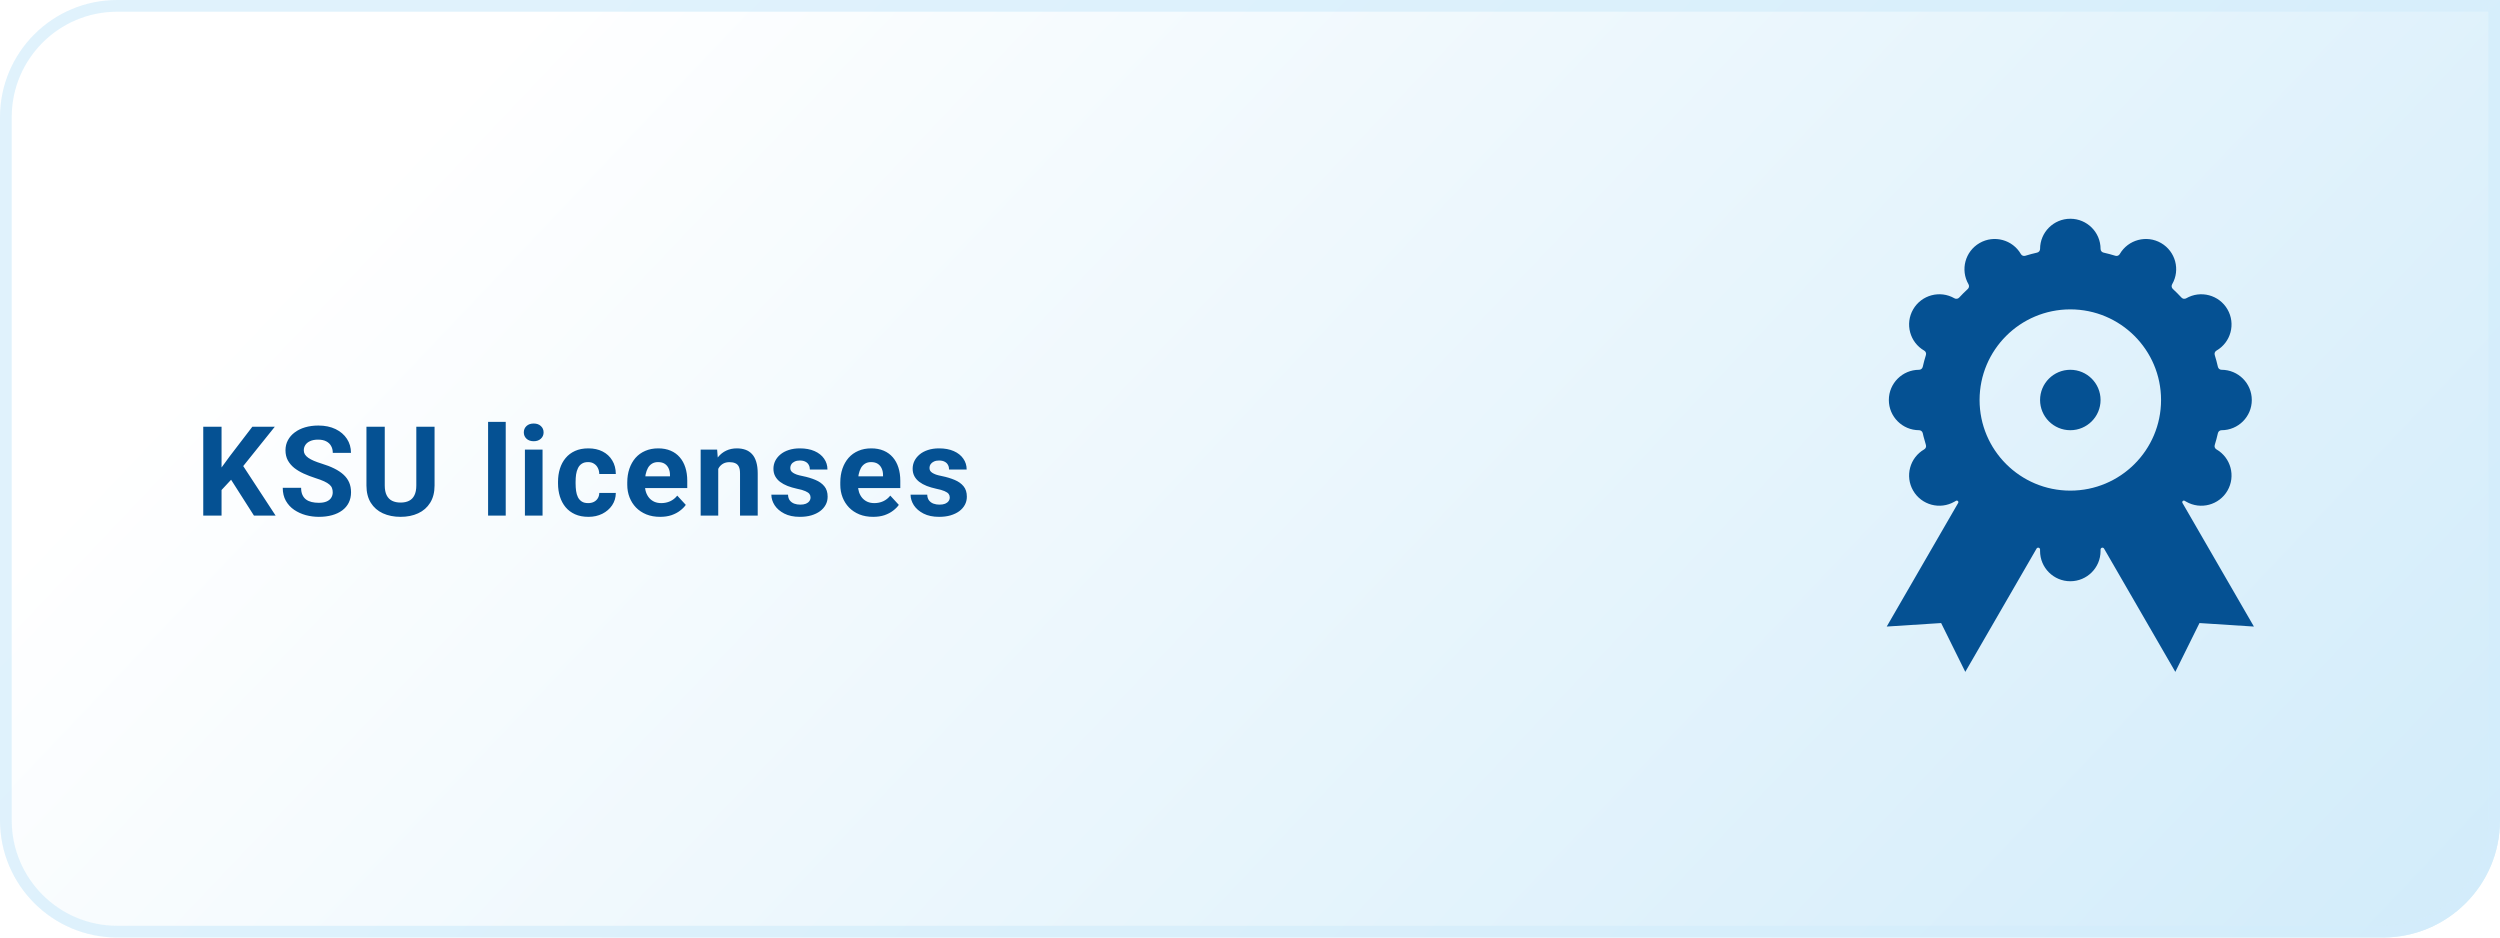 <svg width="320" height="120" viewBox="0 0 320 120" fill="none" xmlns="http://www.w3.org/2000/svg">
<path d="M0 15C0 6.716 6.716 0 15 0H320V105C320 113.284 313.284 120 305 120H15C6.716 120 0 113.284 0 105V15Z" fill="url(#paint0_linear_907_356)"/>
<path d="M0.75 15C0.75 7.13 7.13 0.75 15 0.75H319.25V105C319.25 112.87 312.87 119.25 305 119.25H15C7.13 119.25 0.75 112.87 0.75 105V15Z" stroke="#D3EDFB" stroke-opacity="0.7" stroke-width="1.5"/>
<path d="M28.359 54.625V66H26.016V54.625H28.359ZM35.172 54.625L30.664 60.242L28.062 63.039L27.641 60.82L29.398 58.414L32.297 54.625H35.172ZM32.508 66L29.156 60.742L30.891 59.289L35.281 66H32.508ZM42.589 63.023C42.589 62.82 42.558 62.638 42.496 62.477C42.438 62.31 42.329 62.159 42.167 62.023C42.006 61.883 41.779 61.745 41.488 61.609C41.196 61.474 40.819 61.333 40.355 61.188C39.839 61.021 39.35 60.833 38.886 60.625C38.428 60.417 38.022 60.175 37.667 59.898C37.319 59.617 37.042 59.292 36.839 58.922C36.642 58.552 36.542 58.122 36.542 57.633C36.542 57.159 36.647 56.729 36.855 56.344C37.063 55.953 37.355 55.62 37.73 55.344C38.105 55.062 38.548 54.846 39.058 54.695C39.574 54.544 40.139 54.469 40.753 54.469C41.592 54.469 42.324 54.62 42.949 54.922C43.574 55.224 44.058 55.638 44.402 56.164C44.751 56.69 44.925 57.292 44.925 57.969H42.597C42.597 57.635 42.527 57.344 42.386 57.094C42.251 56.839 42.042 56.638 41.761 56.492C41.485 56.346 41.136 56.273 40.714 56.273C40.308 56.273 39.97 56.336 39.699 56.461C39.428 56.581 39.225 56.745 39.089 56.953C38.954 57.156 38.886 57.385 38.886 57.641C38.886 57.833 38.933 58.008 39.027 58.164C39.126 58.32 39.272 58.466 39.464 58.602C39.657 58.737 39.894 58.865 40.175 58.984C40.457 59.104 40.782 59.221 41.152 59.336C41.772 59.523 42.316 59.734 42.785 59.969C43.259 60.203 43.654 60.466 43.972 60.758C44.29 61.05 44.529 61.38 44.691 61.75C44.852 62.12 44.933 62.539 44.933 63.008C44.933 63.503 44.837 63.945 44.644 64.336C44.451 64.727 44.173 65.057 43.808 65.328C43.444 65.599 43.009 65.805 42.503 65.945C41.998 66.086 41.433 66.156 40.808 66.156C40.246 66.156 39.691 66.083 39.144 65.938C38.597 65.787 38.1 65.56 37.652 65.258C37.209 64.956 36.855 64.57 36.589 64.102C36.324 63.633 36.191 63.078 36.191 62.438H38.542C38.542 62.792 38.597 63.091 38.707 63.336C38.816 63.581 38.97 63.779 39.167 63.93C39.371 64.081 39.61 64.19 39.886 64.258C40.167 64.326 40.475 64.359 40.808 64.359C41.214 64.359 41.548 64.302 41.808 64.188C42.074 64.073 42.269 63.914 42.394 63.711C42.524 63.508 42.589 63.279 42.589 63.023ZM53.288 54.625H55.624V62.141C55.624 63.016 55.437 63.753 55.062 64.352C54.692 64.951 54.179 65.401 53.523 65.703C52.871 66.005 52.121 66.156 51.273 66.156C50.423 66.156 49.668 66.005 49.007 65.703C48.351 65.401 47.835 64.951 47.46 64.352C47.09 63.753 46.905 63.016 46.905 62.141V54.625H49.249V62.141C49.249 62.651 49.33 63.068 49.491 63.391C49.653 63.714 49.885 63.95 50.187 64.102C50.494 64.253 50.856 64.328 51.273 64.328C51.7 64.328 52.062 64.253 52.358 64.102C52.66 63.95 52.89 63.714 53.046 63.391C53.207 63.068 53.288 62.651 53.288 62.141V54.625ZM64.733 54V66H62.475V54H64.733ZM69.447 57.547V66H67.189V57.547H69.447ZM67.048 55.344C67.048 55.016 67.163 54.745 67.392 54.531C67.621 54.318 67.929 54.211 68.314 54.211C68.694 54.211 68.999 54.318 69.228 54.531C69.463 54.745 69.58 55.016 69.58 55.344C69.58 55.672 69.463 55.943 69.228 56.156C68.999 56.37 68.694 56.477 68.314 56.477C67.929 56.477 67.621 56.37 67.392 56.156C67.163 55.943 67.048 55.672 67.048 55.344ZM75.278 64.398C75.555 64.398 75.799 64.346 76.013 64.242C76.226 64.133 76.393 63.982 76.513 63.789C76.638 63.591 76.703 63.359 76.708 63.094H78.825C78.82 63.688 78.661 64.216 78.349 64.68C78.036 65.138 77.617 65.5 77.091 65.766C76.565 66.026 75.976 66.156 75.325 66.156C74.669 66.156 74.096 66.047 73.607 65.828C73.122 65.609 72.719 65.307 72.396 64.922C72.073 64.531 71.831 64.078 71.669 63.562C71.508 63.042 71.427 62.484 71.427 61.891V61.664C71.427 61.065 71.508 60.508 71.669 59.992C71.831 59.471 72.073 59.018 72.396 58.633C72.719 58.242 73.122 57.938 73.607 57.719C74.091 57.5 74.659 57.391 75.31 57.391C76.002 57.391 76.609 57.523 77.13 57.789C77.656 58.055 78.067 58.435 78.364 58.93C78.666 59.419 78.82 60 78.825 60.672H76.708C76.703 60.391 76.643 60.135 76.528 59.906C76.419 59.677 76.258 59.495 76.044 59.359C75.836 59.219 75.578 59.148 75.271 59.148C74.942 59.148 74.674 59.219 74.466 59.359C74.258 59.495 74.096 59.682 73.982 59.922C73.867 60.156 73.786 60.425 73.739 60.727C73.698 61.023 73.677 61.336 73.677 61.664V61.891C73.677 62.219 73.698 62.534 73.739 62.836C73.781 63.138 73.859 63.406 73.974 63.641C74.094 63.875 74.258 64.06 74.466 64.195C74.674 64.331 74.945 64.398 75.278 64.398ZM84.501 66.156C83.844 66.156 83.256 66.052 82.735 65.844C82.214 65.63 81.772 65.336 81.407 64.961C81.047 64.586 80.772 64.151 80.579 63.656C80.386 63.156 80.29 62.625 80.29 62.062V61.75C80.29 61.109 80.381 60.523 80.563 59.992C80.745 59.461 81.006 59 81.344 58.609C81.688 58.219 82.105 57.919 82.594 57.711C83.084 57.497 83.636 57.391 84.251 57.391C84.85 57.391 85.381 57.49 85.844 57.688C86.308 57.885 86.696 58.167 87.008 58.531C87.326 58.896 87.566 59.333 87.727 59.844C87.889 60.349 87.969 60.911 87.969 61.531V62.469H81.251V60.969H85.758V60.797C85.758 60.484 85.701 60.206 85.587 59.961C85.477 59.711 85.311 59.513 85.087 59.367C84.863 59.221 84.576 59.148 84.227 59.148C83.93 59.148 83.675 59.214 83.462 59.344C83.248 59.474 83.073 59.656 82.938 59.891C82.808 60.125 82.709 60.401 82.641 60.719C82.579 61.031 82.547 61.375 82.547 61.75V62.062C82.547 62.401 82.594 62.714 82.688 63C82.787 63.286 82.925 63.534 83.102 63.742C83.284 63.95 83.503 64.112 83.758 64.227C84.019 64.341 84.313 64.398 84.641 64.398C85.047 64.398 85.425 64.32 85.774 64.164C86.128 64.003 86.433 63.76 86.688 63.438L87.782 64.625C87.605 64.88 87.363 65.125 87.055 65.359C86.753 65.594 86.389 65.787 85.962 65.938C85.534 66.083 85.047 66.156 84.501 66.156ZM91.934 59.352V66H89.684V57.547H91.793L91.934 59.352ZM91.606 61.477H90.996C90.996 60.852 91.077 60.289 91.238 59.789C91.4 59.284 91.626 58.854 91.918 58.5C92.21 58.141 92.556 57.867 92.957 57.68C93.363 57.487 93.817 57.391 94.317 57.391C94.712 57.391 95.074 57.448 95.403 57.562C95.731 57.677 96.012 57.859 96.246 58.109C96.486 58.359 96.668 58.69 96.793 59.102C96.923 59.513 96.988 60.016 96.988 60.609V66H94.723V60.602C94.723 60.227 94.671 59.935 94.567 59.727C94.462 59.518 94.309 59.372 94.106 59.289C93.908 59.2 93.663 59.156 93.371 59.156C93.069 59.156 92.806 59.216 92.582 59.336C92.363 59.456 92.181 59.622 92.035 59.836C91.895 60.044 91.788 60.289 91.715 60.57C91.642 60.852 91.606 61.154 91.606 61.477ZM103.75 63.664C103.75 63.503 103.703 63.357 103.609 63.227C103.515 63.096 103.341 62.977 103.086 62.867C102.836 62.753 102.474 62.648 102 62.555C101.573 62.461 101.174 62.344 100.804 62.203C100.44 62.057 100.122 61.883 99.851 61.68C99.586 61.477 99.377 61.237 99.226 60.961C99.075 60.68 99 60.359 99 60C99 59.646 99.075 59.312 99.226 59C99.382 58.688 99.604 58.411 99.89 58.172C100.182 57.927 100.536 57.737 100.953 57.602C101.375 57.461 101.849 57.391 102.375 57.391C103.109 57.391 103.739 57.508 104.265 57.742C104.797 57.977 105.203 58.3 105.484 58.711C105.771 59.117 105.914 59.581 105.914 60.102H103.664C103.664 59.883 103.617 59.688 103.523 59.516C103.435 59.339 103.294 59.2 103.101 59.102C102.914 58.997 102.669 58.945 102.367 58.945C102.117 58.945 101.901 58.99 101.718 59.078C101.536 59.161 101.396 59.276 101.297 59.422C101.203 59.562 101.156 59.719 101.156 59.891C101.156 60.021 101.182 60.138 101.234 60.242C101.291 60.341 101.382 60.432 101.507 60.516C101.632 60.599 101.794 60.677 101.992 60.75C102.195 60.818 102.445 60.88 102.742 60.938C103.351 61.062 103.896 61.227 104.375 61.43C104.854 61.628 105.234 61.898 105.515 62.242C105.797 62.581 105.937 63.026 105.937 63.578C105.937 63.953 105.854 64.297 105.687 64.609C105.521 64.922 105.281 65.195 104.968 65.43C104.656 65.659 104.281 65.838 103.843 65.969C103.411 66.094 102.924 66.156 102.382 66.156C101.596 66.156 100.929 66.016 100.382 65.734C99.841 65.453 99.429 65.096 99.148 64.664C98.872 64.227 98.734 63.779 98.734 63.32H100.867C100.877 63.628 100.955 63.875 101.101 64.062C101.252 64.25 101.442 64.385 101.672 64.469C101.906 64.552 102.159 64.594 102.429 64.594C102.721 64.594 102.963 64.555 103.156 64.477C103.349 64.393 103.494 64.284 103.593 64.148C103.698 64.008 103.75 63.846 103.75 63.664ZM111.769 66.156C111.113 66.156 110.524 66.052 110.003 65.844C109.482 65.63 109.04 65.336 108.675 64.961C108.316 64.586 108.04 64.151 107.847 63.656C107.654 63.156 107.558 62.625 107.558 62.062V61.75C107.558 61.109 107.649 60.523 107.831 59.992C108.014 59.461 108.274 59 108.613 58.609C108.956 58.219 109.373 57.919 109.863 57.711C110.352 57.497 110.904 57.391 111.519 57.391C112.118 57.391 112.649 57.49 113.113 57.688C113.576 57.885 113.964 58.167 114.277 58.531C114.594 58.896 114.834 59.333 114.995 59.844C115.157 60.349 115.238 60.911 115.238 61.531V62.469H108.519V60.969H113.027V60.797C113.027 60.484 112.969 60.206 112.855 59.961C112.745 59.711 112.579 59.513 112.355 59.367C112.131 59.221 111.844 59.148 111.495 59.148C111.198 59.148 110.943 59.214 110.73 59.344C110.516 59.474 110.342 59.656 110.206 59.891C110.076 60.125 109.977 60.401 109.909 60.719C109.847 61.031 109.816 61.375 109.816 61.75V62.062C109.816 62.401 109.863 62.714 109.956 63C110.055 63.286 110.193 63.534 110.37 63.742C110.553 63.95 110.771 64.112 111.027 64.227C111.287 64.341 111.581 64.398 111.909 64.398C112.316 64.398 112.693 64.32 113.042 64.164C113.396 64.003 113.701 63.76 113.956 63.438L115.05 64.625C114.873 64.88 114.631 65.125 114.323 65.359C114.021 65.594 113.657 65.787 113.23 65.938C112.803 66.083 112.316 66.156 111.769 66.156ZM121.569 63.664C121.569 63.503 121.522 63.357 121.428 63.227C121.335 63.096 121.16 62.977 120.905 62.867C120.655 62.753 120.293 62.648 119.819 62.555C119.392 62.461 118.994 62.344 118.624 62.203C118.259 62.057 117.941 61.883 117.671 61.68C117.405 61.477 117.197 61.237 117.046 60.961C116.895 60.68 116.819 60.359 116.819 60C116.819 59.646 116.895 59.312 117.046 59C117.202 58.688 117.423 58.411 117.71 58.172C118.001 57.927 118.356 57.737 118.772 57.602C119.194 57.461 119.668 57.391 120.194 57.391C120.928 57.391 121.559 57.508 122.085 57.742C122.616 57.977 123.022 58.3 123.303 58.711C123.59 59.117 123.733 59.581 123.733 60.102H121.483C121.483 59.883 121.436 59.688 121.342 59.516C121.254 59.339 121.113 59.2 120.921 59.102C120.733 58.997 120.488 58.945 120.186 58.945C119.936 58.945 119.72 58.99 119.538 59.078C119.356 59.161 119.215 59.276 119.116 59.422C119.022 59.562 118.975 59.719 118.975 59.891C118.975 60.021 119.001 60.138 119.053 60.242C119.111 60.341 119.202 60.432 119.327 60.516C119.452 60.599 119.613 60.677 119.811 60.75C120.014 60.818 120.264 60.88 120.561 60.938C121.171 61.062 121.715 61.227 122.194 61.43C122.673 61.628 123.053 61.898 123.335 62.242C123.616 62.581 123.757 63.026 123.757 63.578C123.757 63.953 123.673 64.297 123.507 64.609C123.34 64.922 123.1 65.195 122.788 65.43C122.475 65.659 122.1 65.838 121.663 65.969C121.231 66.094 120.744 66.156 120.202 66.156C119.415 66.156 118.749 66.016 118.202 65.734C117.66 65.453 117.249 65.096 116.967 64.664C116.691 64.227 116.553 63.779 116.553 63.32H118.686C118.697 63.628 118.775 63.875 118.921 64.062C119.072 64.25 119.262 64.385 119.491 64.469C119.725 64.552 119.978 64.594 120.249 64.594C120.54 64.594 120.783 64.555 120.975 64.477C121.168 64.393 121.314 64.284 121.413 64.148C121.517 64.008 121.569 63.846 121.569 63.664Z" fill="#055193"/>
<g filter="url(#filter0_dd_907_356)">
<path d="M257.501 31C255.363 31 253.629 32.731 253.629 34.867C253.629 35.092 253.471 35.285 253.251 35.334C252.737 35.45 252.232 35.584 251.736 35.739C251.521 35.806 251.288 35.718 251.176 35.523C250.106 33.674 247.739 33.04 245.887 34.108C244.035 35.176 243.401 37.541 244.47 39.39C244.584 39.587 244.543 39.836 244.376 39.99C243.994 40.342 243.626 40.708 243.274 41.09C243.12 41.257 242.871 41.298 242.673 41.184C240.821 40.116 238.453 40.75 237.384 42.599C236.315 44.448 236.95 46.814 238.802 47.881C238.996 47.993 239.083 48.226 239.018 48.44C238.863 48.937 238.727 49.442 238.612 49.954C238.562 50.174 238.369 50.333 238.143 50.333C236.005 50.333 234.272 52.063 234.272 54.199C234.272 56.335 236.005 58.066 238.143 58.066C238.369 58.066 238.562 58.224 238.612 58.444C238.643 58.581 238.675 58.718 238.708 58.854C238.801 59.227 238.903 59.595 239.017 59.958C239.083 60.172 238.996 60.405 238.801 60.517C236.949 61.585 236.315 63.95 237.383 65.799C238.452 67.649 240.82 68.282 242.672 67.214L242.868 67.102C242.951 67.054 243.056 67.071 243.12 67.142C243.18 67.207 243.19 67.303 243.145 67.378L234 83.199L240.965 82.751L244.058 88.999L253.18 73.22C253.231 73.13 253.336 73.085 253.437 73.106C253.548 73.129 253.628 73.226 253.628 73.34V73.533C253.628 75.668 255.362 77.399 257.499 77.399C259.637 77.399 261.371 75.668 261.371 73.533V73.34C261.371 73.227 261.451 73.13 261.561 73.106C261.663 73.084 261.767 73.13 261.819 73.22L270.941 88.999L274.034 82.751L281.001 83.2L271.856 67.379C271.812 67.303 271.822 67.207 271.881 67.142C271.946 67.071 272.05 67.054 272.134 67.102L272.33 67.215C274.181 68.283 276.549 67.649 277.618 65.8C278.687 63.951 278.052 61.585 276.201 60.518C276.007 60.406 275.918 60.173 275.986 59.959C276.141 59.462 276.276 58.958 276.391 58.445C276.44 58.225 276.633 58.067 276.858 58.067C278.996 58.067 280.73 56.336 280.73 54.2C280.73 52.064 278.996 50.333 276.858 50.333C276.633 50.333 276.44 50.175 276.391 49.955C276.275 49.443 276.141 48.938 275.986 48.441C275.919 48.227 276.007 47.994 276.201 47.882C278.052 46.814 278.687 44.449 277.618 42.6C276.549 40.751 274.181 40.117 272.33 41.185C272.133 41.298 271.883 41.258 271.729 41.09C271.376 40.709 271.009 40.342 270.627 39.99C270.46 39.836 270.419 39.587 270.532 39.39C271.602 37.541 270.967 35.176 269.115 34.108C267.263 33.04 264.896 33.674 263.827 35.523C263.715 35.717 263.482 35.806 263.267 35.739C262.77 35.584 262.264 35.449 261.752 35.334C261.532 35.285 261.373 35.092 261.373 34.867C261.373 32.731 259.64 31 257.502 31H257.501ZM257.501 42.6C263.915 42.6 269.115 47.794 269.115 54.2C269.115 60.606 263.915 65.8 257.501 65.8C251.087 65.8 245.886 60.606 245.886 54.2C245.886 47.794 251.087 42.6 257.501 42.6ZM257.501 50.333C255.363 50.333 253.629 52.065 253.629 54.2C253.629 56.335 255.363 58.067 257.501 58.067C259.639 58.067 261.372 56.335 261.372 54.2C261.372 52.065 259.639 50.333 257.501 50.333Z" fill="#055193"/>
</g>
<defs>
<filter id="filter0_dd_907_356" x="221" y="8" width="87.001" height="97.999" filterUnits="userSpaceOnUse" color-interpolation-filters="sRGB">
<feFlood flood-opacity="0" result="BackgroundImageFix"/>
<feColorMatrix in="SourceAlpha" type="matrix" values="0 0 0 0 0 0 0 0 0 0 0 0 0 0 0 0 0 0 127 0" result="hardAlpha"/>
<feOffset dx="7" dy="-3"/>
<feGaussianBlur stdDeviation="10"/>
<feComposite in2="hardAlpha" operator="out"/>
<feColorMatrix type="matrix" values="0 0 0 0 0.086 0 0 0 0 0.196 0 0 0 0 0.361 0 0 0 0.25 0"/>
<feBlend mode="normal" in2="BackgroundImageFix" result="effect1_dropShadow_907_356"/>
<feColorMatrix in="SourceAlpha" type="matrix" values="0 0 0 0 0 0 0 0 0 0 0 0 0 0 0 0 0 0 127 0" result="hardAlpha"/>
<feOffset dx="0.5"/>
<feGaussianBlur stdDeviation="0.75"/>
<feComposite in2="hardAlpha" operator="out"/>
<feColorMatrix type="matrix" values="0 0 0 0 0.086 0 0 0 0 0.196 0 0 0 0 0.361 0 0 0 0.5 0"/>
<feBlend mode="normal" in2="effect1_dropShadow_907_356" result="effect2_dropShadow_907_356"/>
<feBlend mode="normal" in="SourceGraphic" in2="effect2_dropShadow_907_356" result="shape"/>
</filter>
<linearGradient id="paint0_linear_907_356" x1="527" y1="188.4" x2="192.444" y2="-129.561" gradientUnits="userSpaceOnUse">
<stop stop-color="#AFDDF6"/>
<stop offset="1" stop-color="white"/>
</linearGradient>
</defs>
</svg>
